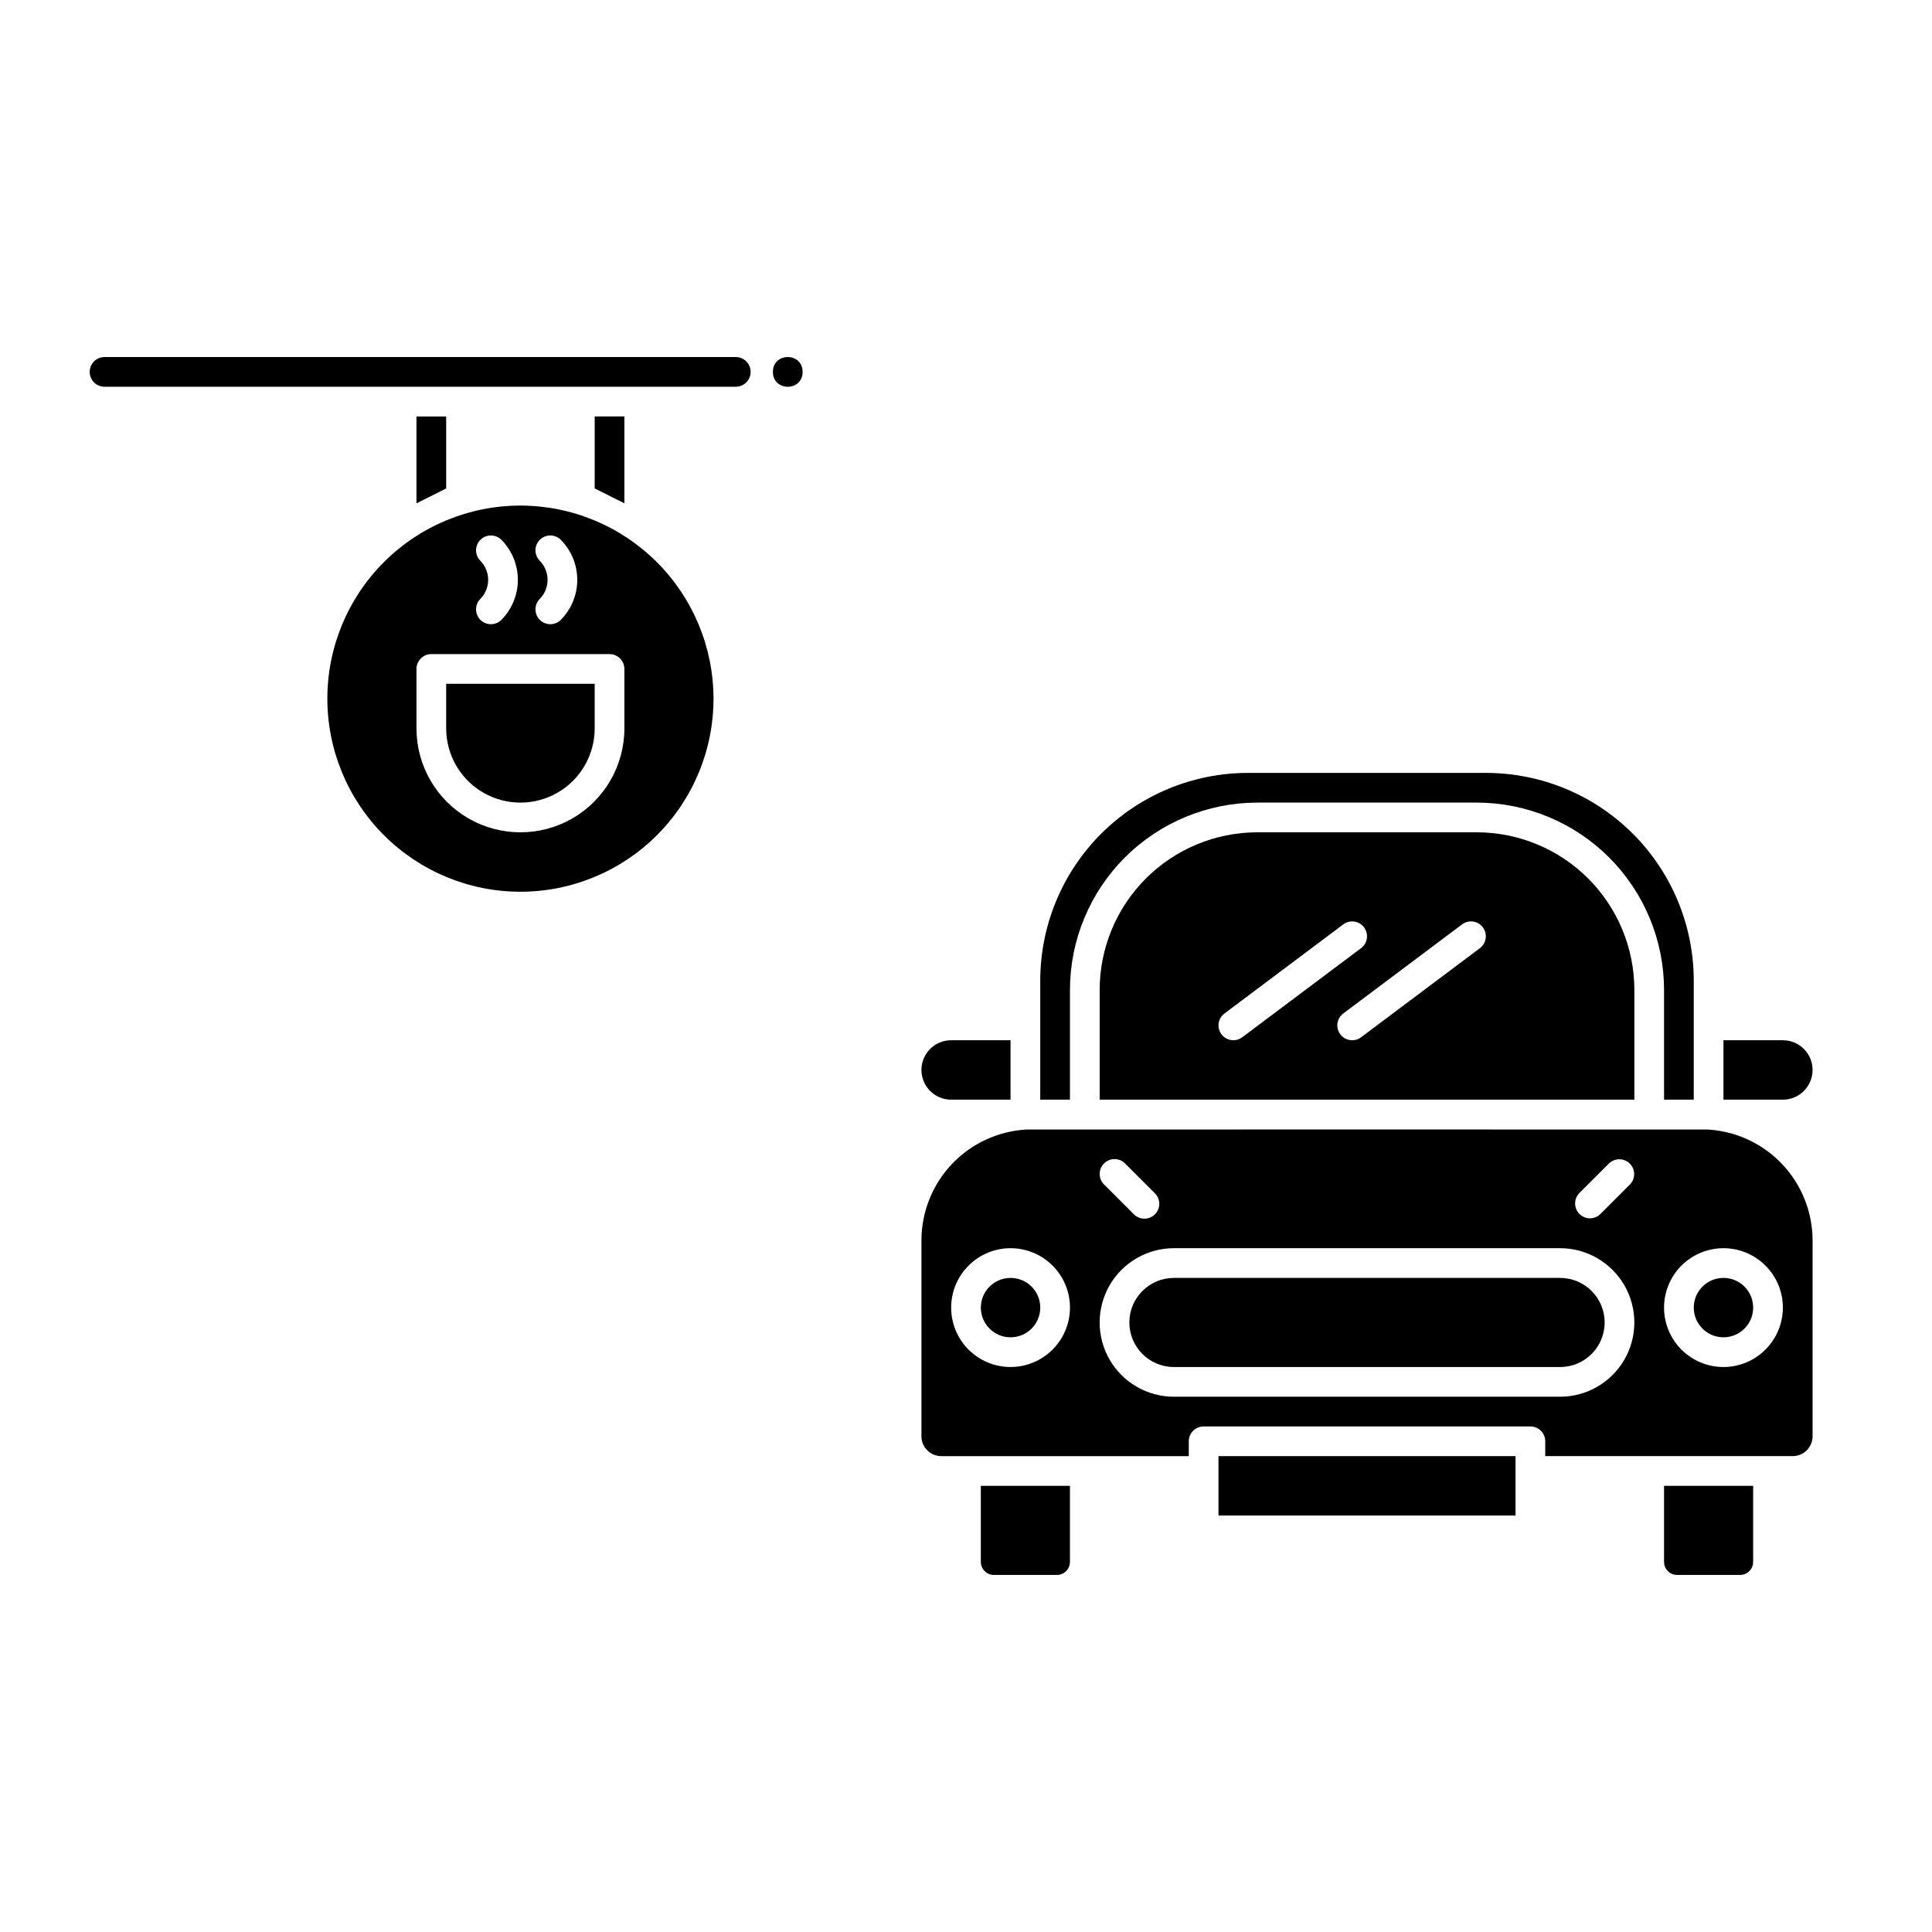 <?xml version="1.0" encoding="UTF-8"?>
<!-- Uploaded to: SVG Repo, www.svgrepo.com, Generator: SVG Repo Mixer Tools -->
<svg fill="#000000" width="800px" height="800px" version="1.1" viewBox="144 144 512 512" xmlns="http://www.w3.org/2000/svg">
 <g>
  <path d="m466.91 529.89h78.719v15.742h-78.719z"/>
  <path d="m584.99 557.92c0 1.906 1.547 3.453 3.453 3.453h16.707c1.906 0 3.453-1.547 3.453-3.453v-20.164h-23.613z"/>
  <path d="m427.55 406.32c0.016-13.156 5.246-25.77 14.551-35.07 9.301-9.305 21.914-14.535 35.074-14.551h58.195-0.004c13.156 0.016 25.77 5.246 35.074 14.551 9.301 9.301 14.535 21.914 14.551 35.07v29.098h7.871v-31.586c-0.016-14.582-5.816-28.562-16.129-38.875s-24.293-16.113-38.879-16.129h-63.172c-14.582 0.016-28.562 5.816-38.875 16.129s-16.113 24.293-16.129 38.875v31.586h7.871z"/>
  <path d="m535.37 364.57h-58.191c-11.07 0.012-21.684 4.414-29.512 12.242-7.824 7.828-12.23 18.441-12.242 29.508v29.098h141.7v-29.098c-0.012-11.066-4.414-21.68-12.242-29.508-7.824-7.828-18.438-12.23-29.508-12.242zm-64.52 55.105c-1.695 0-3.199-1.086-3.734-2.691-0.535-1.609 0.016-3.379 1.371-4.394l31.488-23.617c1.738-1.305 4.207-0.949 5.512 0.789s0.949 4.207-0.789 5.508l-31.488 23.617c-0.68 0.512-1.508 0.789-2.359 0.789zm65.336-24.402-31.488 23.617v-0.004c-1.738 1.305-4.203 0.953-5.508-0.785-1.305-1.742-0.953-4.207 0.785-5.512l31.488-23.617c1.738-1.305 4.207-0.949 5.512 0.789 1.305 1.738 0.949 4.207-0.789 5.508z"/>
  <path d="m396.06 435.42h15.742v-15.742h-15.742c-4.348 0-7.871 3.523-7.871 7.871 0 4.348 3.523 7.871 7.871 7.871z"/>
  <path d="m403.93 557.92c0.004 1.906 1.547 3.453 3.453 3.453h16.711c1.906 0 3.453-1.547 3.453-3.453v-20.164h-23.617z"/>
  <path d="m419.68 490.53c0 4.348-3.527 7.871-7.875 7.871-4.348 0-7.871-3.523-7.871-7.871s3.523-7.871 7.871-7.871c4.348 0 7.875 3.523 7.875 7.871"/>
  <path d="m596.58 443.34c-0.531-0.023-180.08-0.023-180.65 0-7.504 0.441-14.559 3.731-19.715 9.199s-8.027 12.703-8.023 20.219v51.879c0.004 2.898 2.352 5.25 5.254 5.254h65.594v-3.938c0-2.172 1.762-3.934 3.938-3.934h86.594-0.004c1.043 0 2.047 0.414 2.785 1.152 0.738 0.738 1.152 1.738 1.152 2.781v3.938h65.594c2.898-0.004 5.25-2.356 5.254-5.254v-51.879c0-7.519-2.879-14.758-8.043-20.227-5.164-5.469-12.223-8.758-19.73-9.191zm-160 8.984c1.535-1.535 4.027-1.535 5.566 0l7.871 7.871c0.758 0.734 1.191 1.742 1.203 2.797 0.008 1.055-0.406 2.07-1.156 2.816-0.746 0.75-1.762 1.164-2.816 1.152-1.055-0.008-2.062-0.441-2.797-1.199l-7.871-7.871c-1.539-1.539-1.539-4.027-0.004-5.566zm-24.773 53.949c-4.172 0-8.18-1.656-11.133-4.609-2.949-2.953-4.609-6.957-4.609-11.133 0-4.176 1.66-8.18 4.609-11.133 2.953-2.953 6.961-4.613 11.133-4.613 4.176 0 8.184 1.66 11.133 4.613 2.953 2.953 4.613 6.957 4.613 11.133-0.004 4.172-1.664 8.176-4.617 11.125-2.953 2.953-6.953 4.613-11.129 4.617zm145.63 7.871-102.34 0.004c-7.031 0-13.527-3.754-17.043-9.84-3.516-6.09-3.516-13.594 0-19.684 3.516-6.086 10.012-9.84 17.043-9.84h102.34c7.031 0 13.531 3.754 17.043 9.84 3.516 6.09 3.516 13.594 0 19.684-3.512 6.086-10.012 9.84-17.043 9.84zm18.527-56.258-7.871 7.871v0.004c-1.543 1.492-4 1.469-5.516-0.047-1.52-1.52-1.543-3.973-0.051-5.519l7.871-7.871c1.547-1.492 4-1.469 5.519 0.047 1.52 1.52 1.539 3.973 0.047 5.519zm24.77 48.387c-4.176 0-8.18-1.656-11.133-4.609-2.953-2.953-4.609-6.957-4.609-11.133 0-4.176 1.656-8.18 4.609-11.133 2.953-2.953 6.957-4.613 11.133-4.613s8.18 1.66 11.133 4.613c2.953 2.953 4.613 6.957 4.613 11.133-0.008 4.172-1.668 8.176-4.617 11.125-2.953 2.953-6.953 4.613-11.129 4.617z"/>
  <path d="m608.61 490.53c0 4.348-3.523 7.871-7.871 7.871s-7.871-3.523-7.871-7.871 3.523-7.871 7.871-7.871 7.871 3.523 7.871 7.871"/>
  <path d="m557.44 482.66h-102.34c-6.519 0-11.809 5.285-11.809 11.805 0 6.523 5.289 11.809 11.809 11.809h102.34c6.523 0 11.809-5.285 11.809-11.809 0-6.519-5.285-11.805-11.809-11.805z"/>
  <path d="m624.35 427.55c0.004-2.09-0.824-4.094-2.301-5.57-1.477-1.48-3.481-2.305-5.57-2.301h-15.746v15.742h15.746c4.344-0.004 7.867-3.527 7.871-7.871z"/>
  <path d="m281.92 277.98c-13.57 0-26.586 5.394-36.18 14.988-9.598 9.598-14.988 22.609-14.988 36.18 0 13.574 5.391 26.586 14.988 36.184 9.594 9.594 22.609 14.988 36.18 14.988 13.57 0 26.586-5.394 36.18-14.988 9.598-9.598 14.988-22.609 14.988-36.184-0.016-13.562-5.41-26.57-15.004-36.164-9.594-9.59-22.598-14.988-36.164-15.004zm5.09 14.59v0.004c-1.492-1.547-1.469-4 0.047-5.519 1.52-1.516 3.973-1.539 5.519-0.047 2.82 2.828 4.406 6.66 4.406 10.656 0 3.992-1.586 7.824-4.406 10.652-1.547 1.492-4 1.473-5.519-0.047-1.516-1.52-1.539-3.973-0.047-5.519 2.805-2.812 2.805-7.363 0-10.176zm-15.742 0-0.004 0.004c-1.488-1.547-1.469-4 0.051-5.519 1.516-1.516 3.973-1.539 5.516-0.047 2.824 2.828 4.406 6.66 4.406 10.656 0 3.992-1.582 7.824-4.406 10.652-1.543 1.492-4 1.473-5.516-0.047-1.52-1.52-1.539-3.973-0.051-5.519 2.809-2.812 2.809-7.363 0-10.176zm38.203 44.453c0 9.844-5.25 18.938-13.773 23.859-8.527 4.922-19.027 4.922-27.555 0-8.523-4.922-13.773-14.016-13.773-23.859v-15.746c0-2.172 1.762-3.934 3.934-3.934h47.234c1.043 0 2.043 0.414 2.781 1.152 0.738 0.738 1.152 1.738 1.152 2.781z"/>
  <path d="m356.7 242.56c0 5.246-7.871 5.246-7.871 0 0-5.25 7.871-5.25 7.871 0"/>
  <path d="m262.24 337.02c0 7.031 3.75 13.527 9.84 17.043s13.59 3.516 19.68 0c6.09-3.516 9.84-10.012 9.84-17.043v-11.809h-39.359z"/>
  <path d="m338.99 246.49h-167.28c-2.176 0-3.938-1.762-3.938-3.934 0-2.176 1.762-3.938 3.938-3.938h167.28c2.172 0 3.934 1.762 3.934 3.938 0 2.172-1.762 3.934-3.934 3.934z"/>
  <path d="m262.24 273.45-7.871 3.938v-23.016h7.871z"/>
  <path d="m309.47 277.38-7.871-3.938v-19.078h7.871z"/>
 </g>
</svg>